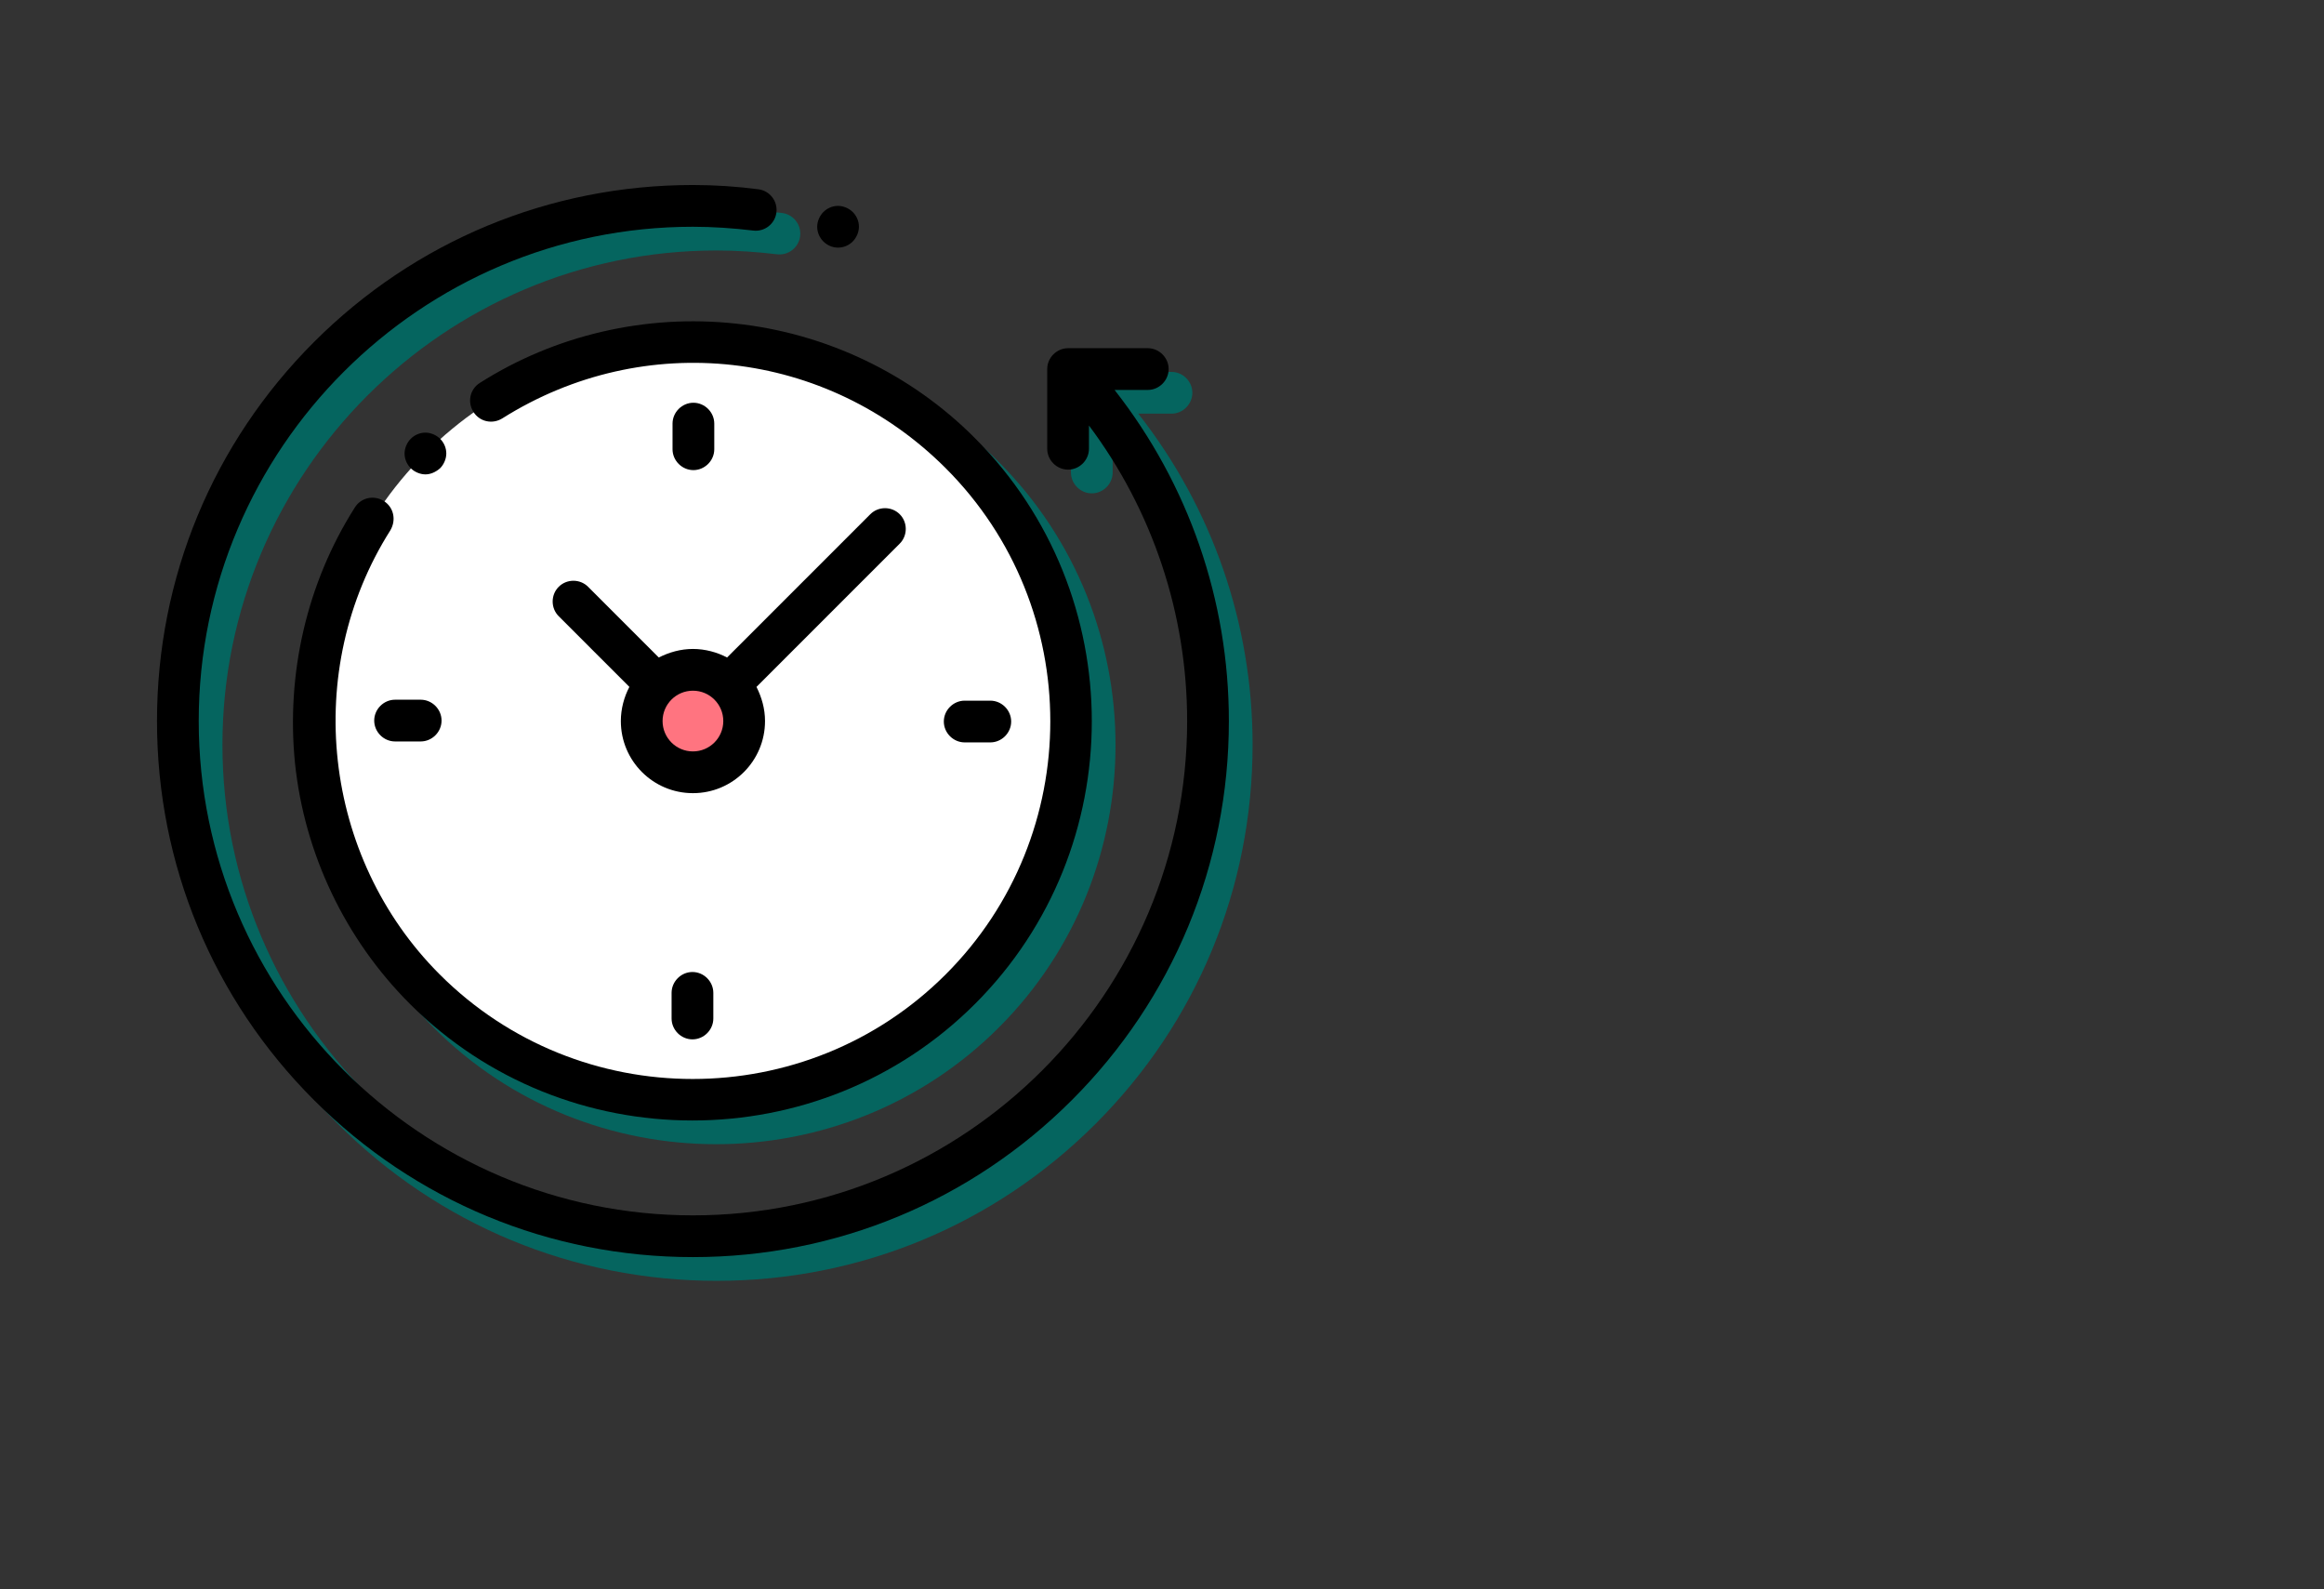 <?xml version="1.0" encoding="utf-8"?>
<!-- Generator: Adobe Illustrator 21.0.0, SVG Export Plug-In . SVG Version: 6.00 Build 0)  -->
<svg version="1.1" id="Слой_1" xmlns="http://www.w3.org/2000/svg" xmlns:xlink="http://www.w3.org/1999/xlink" x="0px" y="0px"
	 viewBox="0 0 490 335" style="enable-background:new 0 0 490 335;" xml:space="preserve">
<rect x="0" y="0" width="490" height="335" fill="#333333" stroke="none"/>
<style type="text/css">
	.st0{fill:#05655F;}
	.st1{fill:#FFFFFF;}
	.st2{fill:#FF7480;}

    .stars {
		animation-name: zoomDots;
		animation-duration: 1s;
		animation-timing-function: cubic-bezier(0.49, 0.52, 0.25, 1.26);
		transform-origin: center;
		animation-delay: 0.75s;
		transform: scale(0);
		animation-fill-mode: both;
	}
	
	@keyframes zoomDots {
		0%, 50% {transform: scale(0)}
		100% {transform: scale(1)}
	}
</style>

<g id="Group-24" transform="translate(32 38)">
	<path id="Fill-5_1_" class="st0" d="M208,49.2h7c2.4,0,4.4-2,4.4-4.4s-2-4.4-4.4-4.4h-16.8c-2.4,0-4.4,2-4.4,4.4v16.8
		c0,2.4,2,4.4,4.4,4.4s4.4-2,4.4-4.4v-4.9c13.4,17.9,20.7,39.7,20.7,62.3c0,57.4-46.7,104.2-104.2,104.2
		c-57.4,0-104.2-46.8-104.2-104.2S61.7,14.8,119.1,14.8c4.2,0,8.5,0.3,12.7,0.8c2.4,0.3,4.6-1.4,4.9-3.8c0.3-2.4-1.4-4.6-3.8-4.9
		c-4.6-0.6-9.2-0.9-13.8-0.9C88.9,6,60.5,17.8,39.2,39.1S6.1,88.8,6.1,119s11.8,58.6,33.1,79.9S88.9,232,119.1,232
		s58.6-11.8,79.9-33.1s33.1-49.7,33.1-79.9C232.1,93.5,223.6,69.1,208,49.2"/>
	<path id="Fill-8_1_" class="st0" d="M53.9,72.6c-2.1-1.3-4.8-0.7-6.1,1.4c-10.1,15.9-14.5,35-12.6,53.9c2,19.1,10.6,37.1,24.2,50.7
		c16.4,16.4,38,24.6,59.6,24.6s43.2-8.2,59.6-24.6c32.8-32.8,32.8-86.3,0-119.2c-13.5-13.6-31.5-22.2-50.6-24.2
		c-18.8-2-37.9,2.4-53.8,12.5c-2.1,1.3-2.7,4-1.4,6.1c1.3,2.1,4,2.7,6.1,1.4c30-18.9,68.4-14.6,93.5,10.5
		c29.4,29.4,29.4,77.3,0,106.7s-77.3,29.4-106.7,0C41,147.7,36.6,108.3,55.3,78.8C56.6,76.6,56,73.9,53.9,72.6"/>
	<path id="Fill-1" class="st1" d="M193.9,114c0,44.1-35.7,79.8-79.8,79.8S34.3,158.1,34.3,114S70,34.2,114.1,34.2
		S193.9,69.9,193.9,114z"/>
	<path id="Fill-5" d="M203,44.2h7c2.4,0,4.4-2,4.4-4.4s-2-4.4-4.4-4.4h-16.8c-2.4,0-4.4,2-4.4,4.4v16.8c0,2.4,2,4.4,4.4,4.4
		s4.4-2,4.4-4.4v-4.9c13.4,17.9,20.7,39.7,20.7,62.3c0,57.4-46.7,104.2-104.2,104.2C56.7,218.2,9.9,171.4,9.9,114
		S56.7,9.8,114.1,9.8c4.2,0,8.5,0.3,12.7,0.8c2.4,0.3,4.6-1.4,4.9-3.8s-1.4-4.6-3.8-4.9c-4.6-0.6-9.2-0.9-13.8-0.9
		C83.9,1,55.5,12.8,34.2,34.1S1.1,83.8,1.1,114s11.8,58.6,33.1,79.9S83.9,227,114.1,227s58.6-11.8,79.9-33.1s33.1-49.7,33.1-79.9
		C227.1,88.5,218.6,64.1,203,44.2"/>
	<path id="Fill-8" d="M48.9,67.6c-2.1-1.3-4.8-0.7-6.1,1.4c-10.1,15.9-14.5,35-12.6,53.9c2,19.1,10.6,37.1,24.2,50.7
		c16.4,16.4,38,24.6,59.6,24.6s43.2-8.2,59.6-24.6c32.8-32.8,32.8-86.3,0-119.2c-13.5-13.6-31.5-22.2-50.6-24.2
		c-18.8-2-37.9,2.4-53.8,12.5c-2.1,1.3-2.7,4-1.4,6.1c1.3,2.1,4,2.7,6.1,1.4c30-18.9,68.4-14.6,93.5,10.5
		c29.4,29.4,29.4,77.3,0,106.7s-77.3,29.4-106.7,0C36,142.7,31.6,103.3,50.3,73.8C51.6,71.6,51,68.9,48.9,67.6"/>
	<path id="Fill-10" d="M171.4,118.5h5.4c2.4,0,4.4-2,4.4-4.4s-2-4.4-4.4-4.4h-5.4c-2.4,0-4.4,2-4.4,4.4S169,118.5,171.4,118.5"/>
	<path id="Fill-12" d="M46.9,113.9c0,2.4,2,4.4,4.4,4.4h5.4c2.4,0,4.4-2,4.4-4.4s-2-4.4-4.4-4.4h-5.4
		C48.9,109.5,46.9,111.5,46.9,113.9"/>
	<path id="Fill-14" d="M118.6,56.7v-5.4c0-2.4-2-4.4-4.4-4.4s-4.4,2-4.4,4.4v5.4c0,2.4,2,4.4,4.4,4.4S118.6,59.1,118.6,56.7"/>
	<path id="Fill-16" d="M109.6,171.3v5.4c0,2.4,2,4.4,4.4,4.4s4.4-2,4.4-4.4v-5.4c0-2.4-2-4.4-4.4-4.4S109.6,168.9,109.6,171.3"/>
	<path id="Fill-18" d="M92,85.7c-1.7-1.7-4.5-1.7-6.2,0s-1.7,4.5,0,6.2l14.9,14.9c-1.1,2.1-1.8,4.6-1.8,7.2
		c0,8.4,6.8,15.2,15.2,15.2s15.2-6.8,15.2-15.2c0-2.6-0.7-5-1.8-7.2l30.2-30.2c1.7-1.7,1.7-4.5,0-6.2s-4.5-1.7-6.2,0l-30.2,30.2
		c-2.1-1.1-4.6-1.8-7.2-1.8s-5,0.7-7.2,1.8L92,85.7z"/>
	<circle class="st2" cx="114.1" cy="114" r="6.4"/>
	<path id="Fill-20" d="M60.8,60.7c0.8-0.8,1.3-2,1.3-3.1c0-1.2-0.5-2.3-1.3-3.1s-2-1.3-3.1-1.3c-1.2,0-2.3,0.5-3.1,1.3
		s-1.3,2-1.3,3.1c0,1.2,0.5,2.3,1.3,3.1s2,1.3,3.1,1.3S59.9,61.5,60.8,60.7"/>
	<path id="Fill-22" d="M144.7,14.2c1.2,0,2.3-0.5,3.1-1.3s1.3-2,1.3-3.1c0-1.2-0.5-2.3-1.3-3.1s-2-1.3-3.1-1.3
		c-1.2,0-2.3,0.5-3.1,1.3s-1.3,2-1.3,3.1c0,1.2,0.5,2.3,1.3,3.1S143.5,14.2,144.7,14.2"/>
</g>
<g class="stars">
	<path id="Fill-1_1_" class="st1" d="M12.1,311.6l4.2,5.6c1.1,1.4,3.3,1,3.8-0.8l1.7-6.8c0.2-0.7,0.7-1.3,1.4-1.5l6.5-2.4
		c1.7-0.6,1.9-2.9,0.4-3.9l-5.8-3.8c-0.6-0.4-1-1.1-1-1.8l-0.2-7c-0.1-1.8-2.1-2.8-3.5-1.6l-5.3,4.5c-0.5,0.5-1.3,0.6-2,0.4l-6.6-2
		c-1.7-0.5-3.3,1.2-2.6,2.9l2.5,6.6c0.3,0.7,0.2,1.4-0.2,2l-3.9,5.8c-1,1.5,0.1,3.5,1.9,3.4l6.9-0.4C11,310.7,11.7,311,12.1,311.6"
		/>
	<path id="Fill-1_2_" class="st1" d="M306.2,17.5l3.1,3.9c0.8,1,2.4,0.7,2.8-0.6l1.3-4.8c0.1-0.5,0.5-0.9,1-1.1l4.8-1.7
		c1.2-0.4,1.4-2.1,0.3-2.8l-4.4-2.6c-0.4-0.3-0.7-0.8-0.7-1.3l-0.2-5c0-1.3-1.6-2-2.6-1.2l-3.9,3.2c-0.4,0.3-0.9,0.4-1.4,0.3
		l-4.9-1.4c-1.3-0.4-2.4,0.9-1.9,2.1l1.8,4.6c0.2,0.5,0.1,1-0.2,1.4l-2.8,4.1c-0.7,1.1,0.1,2.5,1.4,2.4l5-0.3
		C305.3,16.8,305.8,17,306.2,17.5"/>
	<path id="Fill-1_3_" class="st1" d="M447.3,303.4v7.9c0,2,2.3,3.1,3.9,1.8l6.2-5c0.6-0.5,1.5-0.7,2.2-0.5l7.4,2.2
		c1.9,0.6,3.7-1.4,3.1-3.3l-2.6-7.3c-0.3-0.8-0.1-1.6,0.3-2.3l4.6-6.5c1.2-1.7,0-4-2-3.8l-7.8,0.4c-0.8,0-1.6-0.3-2-1l-4.6-6.2
		c-1.2-1.6-3.7-1.1-4.3,0.9l-2.2,7.6c-0.2,0.8-0.8,1.4-1.6,1.7l-7.4,2.7c-1.9,0.7-2.3,3.3-0.6,4.4l6.4,4.3
		C446.9,301.9,447.3,302.6,447.3,303.4"/>
</g>
</svg>
